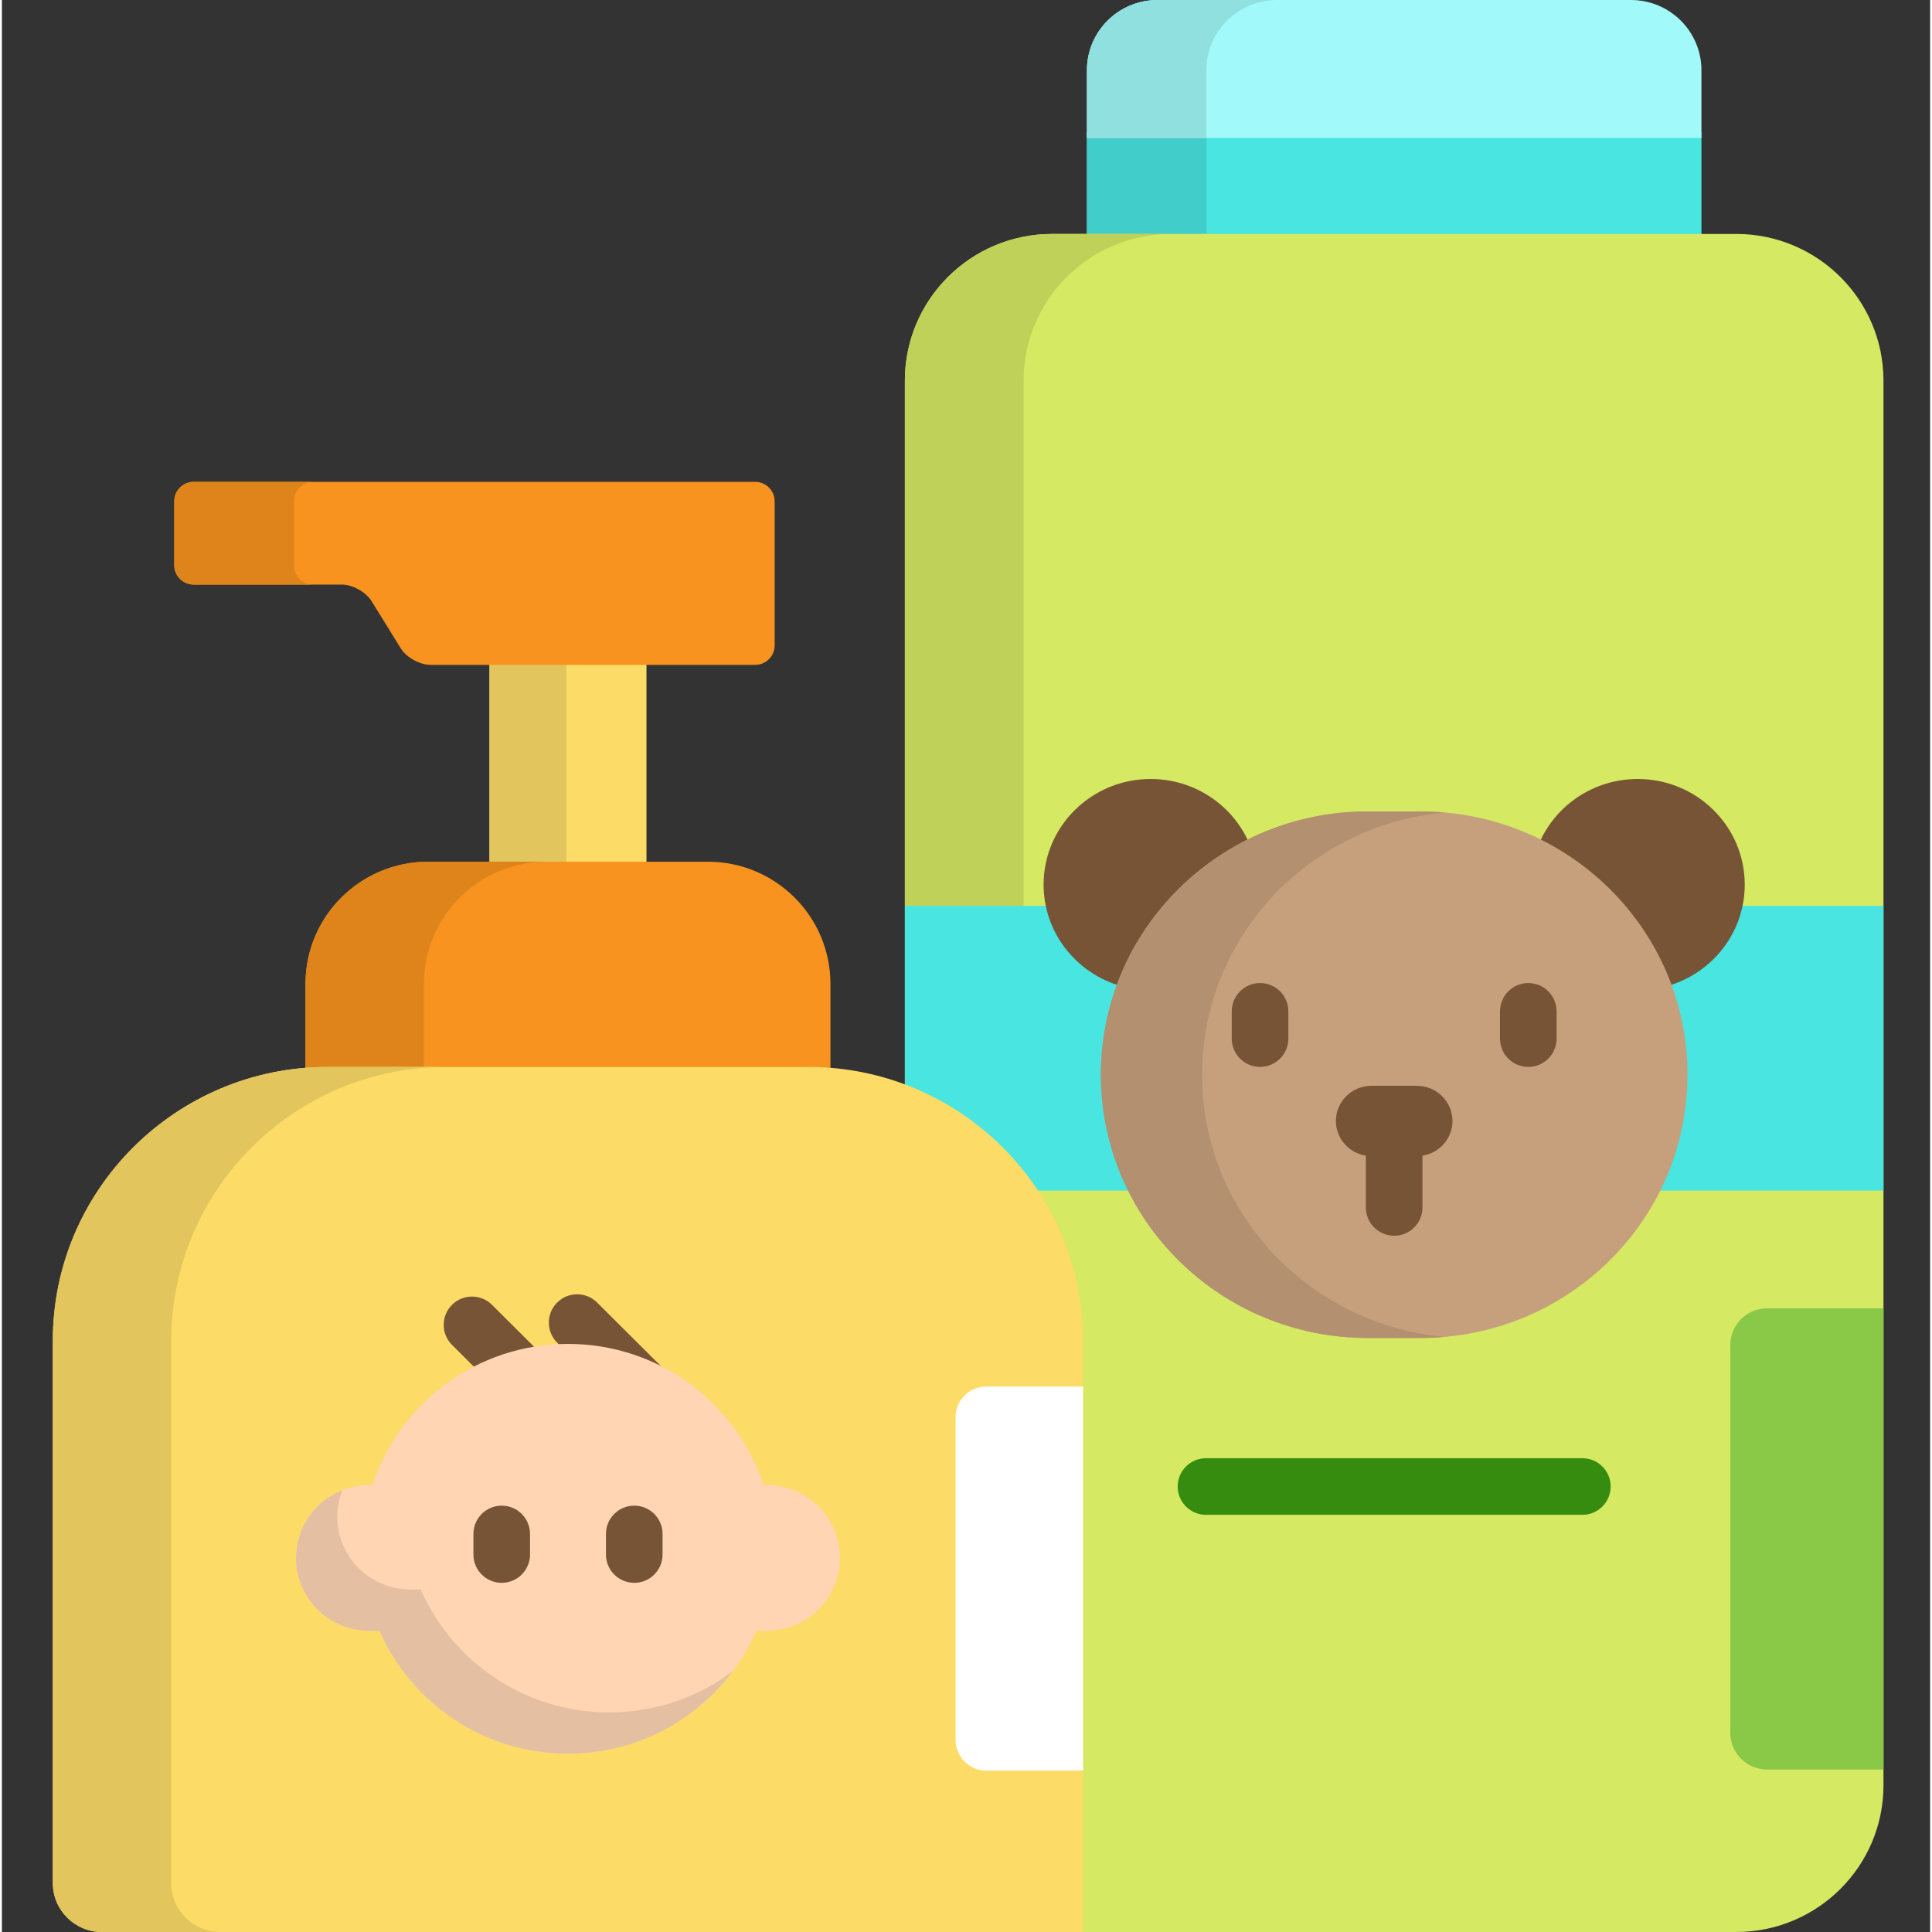 <svg height="512pt" viewBox="-13 0 511 512" width="512pt" xmlns="http://www.w3.org/2000/svg"><rect x="-13" y="0" width="511" height="512" fill="#333333" stroke="none"/><path d="m274.543 35h162.855v27.996h-162.855zm0 0" fill="#48e5e1"/><path d="m274.543 35h31.672v27.996h-31.672zm0 0" fill="#41ceca"/><path d="m446.598 61.996h-181.254c-21.562 0-39.043 17.41-39.043 38.891v187.574c27.008 10.285 46.238 36.352 46.238 66.82v156.719h174.059c21.562 0 39.043-17.41 39.043-38.891v-372.223c0-21.48-17.48-38.891-39.043-38.891zm0 0" fill="#d5e962"/><path d="m257.762 100.887c0-21.48 17.477-38.891 39.039-38.891h-31.461c-21.562 0-39.039 17.41-39.039 38.891v139.191h31.461zm0 0" fill="#bfd158"/><path d="m260.391 315.52h26.215c-4.703-9.25-7.367-19.68-7.367-30.715 0-8.062 1.402-15.961 4.172-23.48l.359-.973-.984-.324c-9.34-3.066-16.102-10.738-18.098-19.949h-38.387v48.383c13.973 5.32 25.867 14.859 34.09 27.059zm0 0" fill="#48e5e1"/><path d="m447.25 240.078c-1.992 9.211-8.758 16.887-18.094 19.949l-.984.324.355.973c2.77 7.52 4.176 15.418 4.176 23.48 0 11.035-2.668 21.465-7.371 30.715h60.309v-75.441zm0 0" fill="#48e5e1"/><path d="m317.539 223.445c-4.328-9.996-14.383-17.004-26.098-17.004-15.672 0-28.375 12.527-28.375 27.984 0 12.719 8.602 23.445 20.375 26.852 6.094-16.457 18.402-29.98 34.098-37.832zm0 0" fill="#775436"/><path d="m420.504 206.441c-11.719 0-21.773 7.008-26.102 17.004 15.695 7.852 28 21.375 34.094 37.832 11.777-3.402 20.375-14.133 20.375-26.852 0-15.453-12.695-27.984-28.367-27.984zm0 0" fill="#775436"/><path d="m433.703 284.805c0 38.527-31.664 69.77-70.73 69.77h-14.004c-39.062 0-70.73-31.238-70.73-69.77 0-38.535 31.668-69.77 70.73-69.77h14.004c39.066 0 70.73 31.234 70.73 69.77zm0 0" fill="#c6a07d"/><path d="m305.07 284.805c0-36.391 28.242-66.25 64.281-69.469-2.102-.191-4.227-.301-6.379-.301h-14.004c-39.062 0-70.73 31.234-70.73 69.77 0 38.527 31.668 69.77 70.73 69.77h14.004c2.152 0 4.277-.109 6.379-.305-36.039-3.215-64.281-33.082-64.281-69.465zm0 0" fill="#b29070"/><g fill="#775436"><path d="m371.414 297.07c0-5.148-4.23-9.328-9.453-9.328h-11.98c-5.223 0-9.453 4.18-9.453 9.328 0 4.645 3.441 8.484 7.941 9.199v13.715c0 4.145 3.359 7.5 7.5 7.5 4.145 0 7.5-3.355 7.5-7.5v-13.715c4.504-.715 7.945-4.555 7.945-9.199zm0 0"/><path d="m320.426 282.738c-4.145 0-7.5-3.355-7.5-7.5v-7.219c0-4.141 3.355-7.5 7.5-7.5s7.5 3.359 7.5 7.5v7.219c0 4.145-3.355 7.5-7.5 7.5zm0 0"/><path d="m391.512 282.738c-4.145 0-7.5-3.355-7.5-7.5v-7.219c0-4.141 3.355-7.5 7.5-7.5s7.5 3.359 7.5 7.5v7.219c0 4.145-3.355 7.5-7.5 7.5zm0 0"/></g><path d="m405.844 401.441h-99.746c-4.145 0-7.5-3.355-7.5-7.5 0-4.141 3.355-7.5 7.5-7.5h99.746c4.141 0 7.5 3.359 7.5 7.5 0 4.145-3.359 7.5-7.5 7.5zm0 0" fill="#368c0e"/><path d="m485.641 346.723h-30.836c-5.391 0-9.758 4.352-9.758 9.723v102.777c0 5.367 4.367 9.723 9.758 9.723h30.836zm0 0" fill="#89c947"/><path d="m116.219 175.191h41.605v54.164h-41.605zm0 0" fill="#fcdb67"/><path d="m116.219 175.191h20.344v54.164h-20.344zm0 0" fill="#e2c55c"/><path d="m37.828 127.691c-2.836 0-5.152 2.32-5.152 5.152v16.93c0 2.832 2.316 5.148 5.152 5.148h39.27c2.832 0 6.371 1.973 7.863 4.379l7.742 12.512c1.492 2.41 5.031 4.379 7.863 4.379h86.078c2.832 0 5.148-2.316 5.148-5.152v-38.195c0-2.832-2.316-5.148-5.148-5.148h-148.816zm0 0" fill="#f7931e"/><path d="m64.379 149.773v-16.93c0-2.832 2.316-5.148 5.148-5.148h-31.699c-2.836 0-5.152 2.316-5.152 5.148v16.93c0 2.832 2.316 5.152 5.152 5.152h31.699c-2.832 0-5.148-2.32-5.148-5.152zm0 0" fill="#de841b"/><path d="m73.312 283.754h127.418c1.973 0 3.918.102 5.848.258v-23.273c0-17.883-14.551-32.379-32.504-32.379h-74.109c-17.953 0-32.504 14.496-32.504 32.379v23.273c1.93-.156 3.879-.258 5.852-.258zm0 0" fill="#f7931e"/><path d="m73.312 283.754h25.531v-23.02c0-17.879 14.555-32.379 32.508-32.379h-31.387c-17.953 0-32.504 14.5-32.504 32.379v23.277c1.93-.156 3.879-.258 5.852-.258zm0 0" fill="#de841b"/><path d="m200.73 282.754h-127.418c-40.148 0-72.812 32.535-72.812 72.527v143.77c0 7.148 5.824 12.949 13.004 12.949h260.035v-156.719c0-39.992-32.656-72.527-72.809-72.527zm0 0" fill="#fcdb67"/><path d="m31.883 499.051v-143.77c0-39.992 32.66-72.527 72.812-72.527h-31.383c-40.148 0-72.812 32.535-72.812 72.527v143.77c0 7.148 5.824 12.949 13.004 12.949h31.383c-7.18 0-13.004-5.801-13.004-12.949zm0 0" fill="#e2c55c"/><path d="m112.797 362.898c4.996-2.523 10.422-4.273 16.102-5.133l-12.02-11.977c-2.938-2.926-7.688-2.918-10.609.02-2.922 2.934-2.914 7.684.023 10.605zm0 0" fill="#775436"/><path d="m135.52 357.18c.5-.016 1-.031 1.504-.031 9.766 0 19.035 2.621 27.039 7.285l-19.324-19.25c-2.938-2.918-7.684-2.91-10.609.023-2.922 2.934-2.91 7.684.023 10.605zm0 0" fill="#775436"/><path d="m189.711 393.555h-.883c-7.133-21.715-27.629-37.406-51.805-37.406-24.184 0-44.672 15.691-51.805 37.406h-.891c-10.699 0-19.379 8.641-19.379 19.305 0 10.66 8.68 19.305 19.379 19.305h2.734c8.41 19.176 27.609 32.578 49.961 32.578 22.348 0 41.547-13.402 49.957-32.578h2.73c10.703 0 19.383-8.645 19.383-19.305 0-10.664-8.676-19.305-19.383-19.305zm0 0" fill="#ffd5b3"/><path d="m147.953 453.809c-22.352 0-41.547-13.402-49.961-32.578h-2.73c-10.703 0-19.379-8.641-19.379-19.305 0-2.465.465-4.816 1.312-6.98-7.168 2.828-12.246 9.766-12.246 17.914 0 10.66 8.68 19.305 19.383 19.305h2.73c8.414 19.176 27.609 32.578 49.961 32.578 17.887 0 33.734-8.598 43.672-21.855-9.117 6.844-20.441 10.922-32.742 10.922zm0 0" fill="#e5bfa1"/><path d="m119.461 419.469c-4.145 0-7.5-3.359-7.5-7.5v-5.457c0-4.145 3.355-7.5 7.5-7.5 4.141 0 7.5 3.355 7.5 7.5v5.457c0 4.141-3.359 7.5-7.5 7.5zm0 0" fill="#775436"/><path d="m154.586 419.469c-4.145 0-7.5-3.359-7.5-7.5v-5.457c0-4.145 3.355-7.5 7.5-7.5 4.141 0 7.5 3.355 7.5 7.5v5.457c0 4.141-3.359 7.5-7.5 7.5zm0 0" fill="#775436"/><path d="m273.539 367.449h-25.668c-4.488 0-8.129 3.625-8.129 8.094v85.574c0 4.473 3.641 8.098 8.129 8.098h25.668zm0 0" fill="#fff"/><path d="m418.715 0h-125.48c-10.324 0-18.691 8.336-18.691 18.617v17.953h162.855v-17.953c0-10.281-8.367-18.617-18.684-18.617zm0 0" fill="#a2f9f9"/><path d="m306.215 18.617c0-10.281 8.363-18.617 18.688-18.617h-31.668c-10.324 0-18.691 8.336-18.691 18.617v17.953h31.672zm0 0" fill="#91e0e0"/></svg>